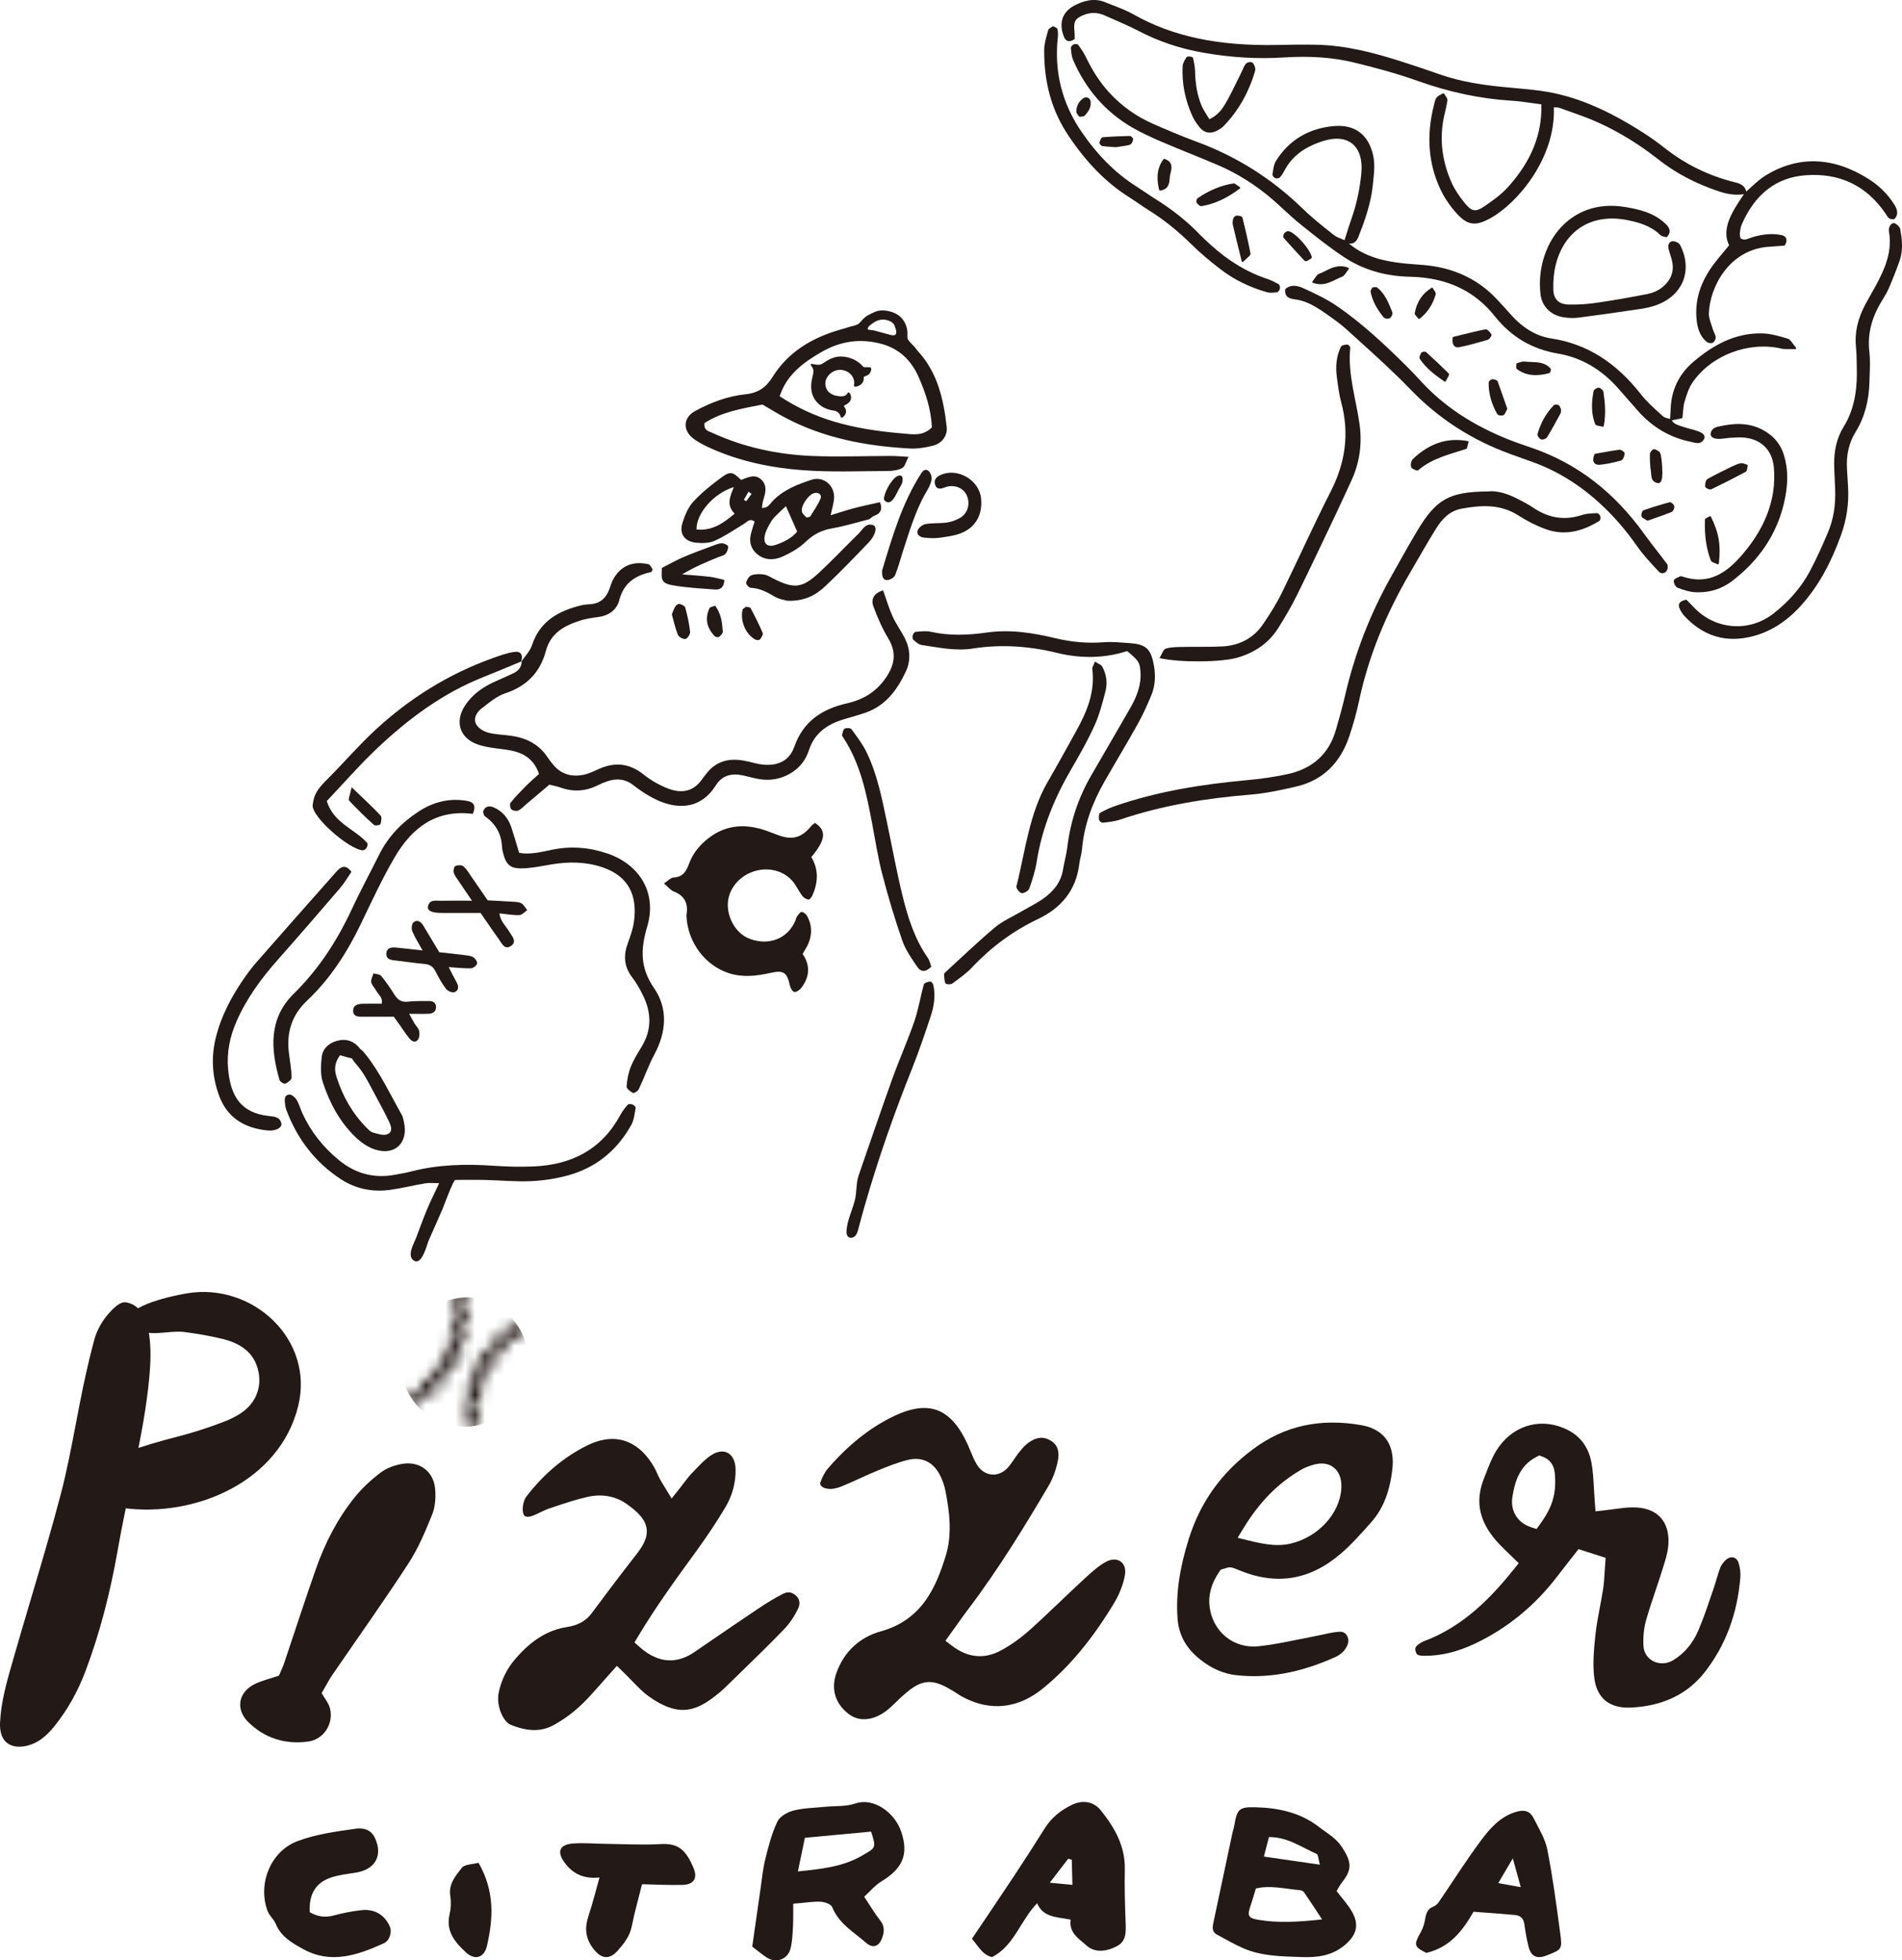 <?xml version="1.0" encoding="UTF-8"?>
<svg id="Layer_2" data-name="Layer 2" xmlns="http://www.w3.org/2000/svg" xmlns:xlink="http://www.w3.org/1999/xlink" viewBox="0 0 193.433 199.348">
  <defs>
    <style>
      .cls-1 {
        fill: #fff;
      }

      .cls-2 {
        mask: url(#mask);
      }

      .cls-3 {
        filter: url(#luminosity-invert-noclip);
      }

      .cls-4 {
        fill: #231916;
      }
    </style>
    <filter id="luminosity-invert-noclip" x="40.812" y="130.368" width="13.422" height="16.337" color-interpolation-filters="sRGB" filterUnits="userSpaceOnUse">
      <feColorMatrix result="cm" values="-1 0 0 0 1 0 -1 0 0 1 0 0 -1 0 1 0 0 0 1 0"/>
      <feFlood flood-color="#fff" result="bg"/>
      <feBlend in="cm" in2="bg"/>
    </filter>
    <mask id="mask" x="40.812" y="130.368" width="13.422" height="16.337" maskUnits="userSpaceOnUse">
      <g class="cls-3">
        <g>
          <path class="cls-1" d="M48.472,146.323c-.006-.036-.011-.075-.014-.109.025.019.051.041.075.062.118.101.281.239.427.06l.016-.019.001-.026c.013-.374-.157-.583-.337-.802-.113-.137-.227-.277-.324-.48-.087-.186-.089-.414-.091-.616-0-.031-.001-.061-.001-.09.055.032.103.083.15.132.092.097.218.23.381.107.06-.045.096-.105.107-.18.027-.199-.143-.453-.293-.676-.062-.093-.122-.18-.156-.25-.253-.503-.15-1.017-.068-1.274.008.012.015.024.023.035.133.202.271.41.463.356.094-.013.151-.107.186-.176l.01-.021-.003-.024c-.038-.325-.147-.543-.243-.736-.142-.284-.255-.509-.084-.985.01-.027.019-.056.028-.086.02-.067.039-.131.077-.176.036.046.07.111.103.173.091.174.205.39.442.319.275-.134.177-.42.112-.61-.014-.041-.028-.082-.038-.119-.018-.07-.042-.142-.066-.216-.074-.227-.151-.461-.088-.626.058-.095.116-.192.179-.292.012-.024.025-.052.038-.082.039-.089.086-.196.157-.238.01.037.014.079.017.122.009.104.02.222.119.324.089.09.193.118.292.079.142-.057.234-.236.241-.377.006-.135-.019-.28-.043-.421-.037-.216-.072-.42-.005-.582.091-.111.184-.222.279-.332.016-.019.033-.04.05-.062.057-.073.121-.153.195-.183.018.041.027.08.036.121.019.086.041.182.142.287l.016.017.022.004c.319.06.394-.254.439-.441l.011-.046c.021-.083.032-.167.044-.247.03-.214.058-.416.245-.578.131-.082.263-.163.403-.248.025-.019.051-.044.079-.071.052-.05.111-.106.164-.123l.015.002c.005.033.005.066.006.102.002.116.005.276.218.36l.019.007.02-.004c.367-.082.434-.382.487-.623.022-.097.042-.189.079-.255.095-.168.282-.251.48-.339.145-.065.296-.131.411-.236.1-.09.14-.218.101-.32v-.001c-.011-.026-.026-.051-.047-.072-.18-.184-.483-.042-.751.084-.118.055-.229.107-.306.121-.23.037-.445.008-.672-.022-.129-.017-.262-.035-.405-.04-.156-.005-.446-.015-.575.124-.044.047-.066.109-.064.173-.007.246.31.278.565.303.079.008.16.016.219.029-.033.039-.092.075-.159.114-.049.029-.099.06-.147.095-.501.384-.75.395-1.126.41-.098.004-.202.008-.319.02-.146.014-.536.053-.536.303-.012.074.002.138.039.187.083.11.257.117.425.124.056.003.131.005.184.015-.024.029-.054.056-.087.086-.03.027-.061.056-.09.087-.322.343-.444.432-.907.522-.055.011-.115.018-.177.024-.241.027-.54.06-.649.361l-.009.025.008.026c.105.334.307.296.456.27.084-.015.162-.029.223-.002.005.004.009.008.01.01-.163.247-.324.506-.473.76-.099.111-.369.201-.566.267-.081.027-.153.051-.203.073-.236.1-.36.305-.302.496.024.094.109.166.155.204l.021.017.025-0c.058-.001.123-.018.192-.036.062-.016.13-.033.185-.036-.037.263-.27.811-.418,1.017-.069.092-.192.166-.311.237-.18.108-.35.21-.379.388-.017.106.018.22.113.347l.024.022c.125.069.218.032.294.003.033-.013.063-.025.095-.029.018.293-.019.707-.184.989-.073.126-.169.225-.262.321-.179.185-.348.36-.309.676l.003.025.154.175.025.004c.151.024.232-.053.303-.122.036-.035.07-.068.115-.089-.003.11.007.222.017.331.016.171.031.333-.001.481-.013.059-.04.122-.07.189-.054.125-.116.266-.089.414.022.117.091.194.158.27.05.055.097.107.127.176.036.082.06.219.086.364.036.206.075.427.162.585.057.103.134.179.244.202.083.018.147.004.189-.039.072-.076.052-.208.033-.335Z"/>
          <path class="cls-1" d="M42.798,142.899c.05-.084.059-.16.026-.228l-.004-.007c-.078-.142-.316-.168-.619-.187-.055-.003-.108-.007-.148-.011.014-.041.08-.08.205-.139.078-.037.158-.076.231-.139.046-.061.091-.122.136-.184.252-.076.511-.055.761-.035.175.015.355.029.528.01.243-.028.395-.189.378-.401l-.002-.019-.01-.016c-.126-.208-.378-.196-.58-.186-.044.002-.086.004-.125.004.028-.059.12-.123.203-.18.054-.037.109-.075.154-.116.039-.036.073-.078.109-.123.066-.083.135-.169.237-.203.169-.058.36-.071.544-.085l.027-.002c.094-.007.186-.005.279-.004.118.002.241.004.362-.012.017-.002.042-.005.065-.018.044-.024.073-.077.073-.134.001-.056-.016-.149-.028-.196-.077-.293-.366-.266-.557-.245-.056.006-.11.012-.152.01.007-.085.102-.186.179-.269l.052-.057c.037-.041.07-.092.105-.145.072-.112.148-.227.259-.265.09-.031.209-.038.336-.045.291-.017.622-.036.753-.356l.01-.025-.007-.027c-.088-.319-.338-.281-.519-.254-.067.01-.136.02-.196.015.026-.116.278-.599.344-.674.083-.09.249-.132.382-.167l.072-.019c.082-.023.178-.047.283-.064.101-.017.24-.039.295-.185.028-.072.022-.15-.014-.226-.047-.096-.149-.185-.251-.213-.095-.026-.187-.016-.275-.006-.038.004-.074.008-.11.009l-.004-.01c-.009-.152.177-.764.272-.885.058-.072.197-.115.333-.156.258-.078.578-.175.486-.555-.028-.077-.074-.122-.122-.169l-.02-.019-.026-.001c-.069-.003-.155.021-.246.046-.081.023-.187.052-.247.046-.017-.168.075-.767.137-.86.069-.098.182-.181.293-.261.207-.151.441-.322.365-.619l-.035-.07-.032-.054c-.172-.194-.326-.082-.439.001-.05.036-.098.071-.145.086l-.009-.015c-.04-.153-.02-.75.041-.88.043-.086.135-.162.233-.242.165-.136.353-.29.313-.539-.026-.161-.08-.259-.165-.299-.139-.065-.294.053-.431.157-.02.015-.039.03-.057.043-.052-.059-.052-.175-.053-.271-.001-.042-.001-.081-.005-.111-.007-.063-.009-.14-.011-.222-.005-.218-.02-.468-.111-.636-.086-.148-.232-.19-.35-.211-.022-.004-.05-.009-.078-.007-.018.001-.035.005-.051.011-.148.062-.094.35-.031.683.021.112.043.226.048.301-.043-.022-.082-.071-.127-.126-.085-.106-.203-.25-.396-.197l-.02.005-.013.016c-.22.267.067.602.321.898.119.139.243.284.302.406.093.193.115.521.076.717-.032-.038-.064-.08-.095-.121-.131-.172-.267-.348-.442-.294l-.014.004-.094.087-.018.027c-.089.239.09.47.263.694.077.101.158.203.209.304.146.287.177.438.138.672-.004.024-.007.056-.009.089-.005.064-.013.166-.044.197-.055-.019-.117-.113-.172-.197-.091-.137-.194-.293-.347-.272l-.146.073-.009.026c-.085.237.078.506.237.767.072.119.147.242.194.356.085.202.015.739-.111.928-.026-.029-.055-.069-.084-.108-.093-.125-.198-.267-.322-.267-.062-0-.117.035-.156.095-.196.209-.054.498.072.753.062.125.125.255.144.363.017.1-.037.201-.095.308-.021.04-.042.079-.06.118-.011.026-.021.059-.031.094-.023.082-.043.143-.082.162l-.032-.005c-.016-.036-.031-.074-.045-.112-.061-.16-.144-.379-.371-.328-.091.021-.155.069-.189.143-.079.171.024.426.107.631.024.059.046.113.059.156.04.13.044.265.009.355-.04.113-.344.529-.47.619-.025-.039-.048-.087-.072-.136-.079-.162-.186-.383-.425-.299-.255.089-.18.415-.136.61.011.048.021.091.025.125.015.13.03.259.044.388-.031.131-.373.524-.58.615l-.007-.003c-.018-.038-.024-.114-.029-.182-.009-.128-.019-.274-.112-.359-.052-.048-.121-.07-.205-.063-.321.017-.308.447-.298.792.004.142.009.302-.017.364-.109.103-.219.205-.34.317-.078.114-.276.303-.414.281-.003-.046.006-.098.015-.152.025-.146.06-.347-.192-.464l-.021-.01-.021.004c-.332.07-.388.377-.429.602l-.021.111c-.02.108-.04.22-.103.304-.041.055-.096.102-.155.15-.068.058-.139.117-.194.196-.032.046-.067.117-.055.189.003.018.009.035.017.05.01.018.024.034.041.047.043.033.098.039.138.043.137.013.275.013.409.013.156,0,.304,0,.451.018.054.007.111.02.172.034.21.049.472.109.712-.069l.018-.02Z"/>
        </g>
      </g>
    </mask>
  </defs>
  <g id="_レイヤー_1" data-name="レイヤー 1">
    <g>
      <g>
        <path class="cls-4" d="M127.644,183.78c-1.65-.043-1.838.216-2.126,1.894-.045.262-.137.515-.192.775-.633,2.966-1.266,5.931-1.889,8.899-.107.512-.272,1.066.352,1.397.88.468,1.744.978,2.656,1.374,1.89.819,3.907.826,5.929.894,1.599.054,3.032-.111,4.334-1.173,1.21-.987,1.577-2.045.799-3.421-.409-.723-.993-1.348-1.576-2.121.205-.333.345-.623.541-.869,1.081-1.347.965-2.111.013-3.582-.621-.959-1.507-1.411-2.334-2.053-1.942-1.506-4.171-1.953-6.508-2.014ZM134.457,195.186c-2.428.263-4.48.382-6.528.035-.999-.169-1.091-.435-.751-1.418.19-.551.346-1.114.546-1.764,1.49-.356,2.994.049,4.501.175.143.012.326.107.405.223.557.81,1.091,1.636,1.826,2.75ZM134.23,189.62c-1.979-.287-3.764-.545-5.693-.825.159-.612.335-1.29.515-1.984,1.918-.005,3.317,1.048,4.844,1.712.173.075.175.542.334,1.097Z"/>
        <path class="cls-4" d="M86.987,183.397c-.976.333-2.097.237-3.151.344-1.054.107-2.136.117-3.151.38-.614.159-1.38.595-1.628,1.12-.56,1.185-.899,2.488-1.217,3.77-.254,1.025-.353,2.091-.506,3.14-.285,1.948-.559,3.897-.831,5.803.566.429,1.007.808,1.491,1.12.927.599,2.118.18,2.398-.9.185-.713.21-1.474.251-2.217.044-.788.021-1.58.028-2.37,1.185-.083,1.976-.234,2.76-.202.422.017,1.083.245,1.205.55.683,1.703,2.214,2.548,3.48,3.656.596.522,1.212.373,1.52-.342.279-.649.405-1.288-.115-1.948-.579-.735-1.054-1.552-1.631-2.421.573-.522,1.08-1.152,1.73-1.547,2.155-1.31,2.815-2.712,2.042-5.041-.654-1.969-2.798-3.535-4.674-2.894ZM87.648,188.712c-1.957,1.124-4.091,1.347-6.503,1.595.258-1.24.473-2.269.712-3.42,2.261-.211,4.504-.421,6.734-.63.543,1.689.493,1.63-.943,2.454Z"/>
        <path class="cls-4" d="M108.969,183.555c-1.114.549-2.048,1.299-2.72,2.373-1.042,1.666-2.11,3.317-3.195,4.956-1.375,2.08-2.778,4.142-4.209,6.271.635.707,1.027,1.625,2.052,1.865,2.259-1.175,2.853-3.687,4.577-5.478.631,1.474,2.004,1.377,3.414,1.671-.202,1.367.864,1.941,1.573,2.596.895.828,2.102.643,3.153.084.89-.474.897-1.335.866-2.224-.065-1.851-.13-3.704-.087-5.554.054-2.378-1.036-4.27-2.439-6.016-.758-.944-1.893-1.082-2.984-.545ZM109.064,191.675c-.808-.078-1.429-.138-2.302-.223.709-.92,1.292-1.678,1.875-2.435.121.034.243.067.364.101.021.833.041,1.667.063,2.557Z"/>
        <path class="cls-4" d="M150.587,187.196c-1.49,1.999-2.818,4.118-4.229,6.178-.142.208-.354.422-.581.508-.597.227-.738.686-.835,1.245-.08.459-.212.935-.439,1.337-.747,1.326-.711,1.487.549,2.13,2.427-.57,3.718-2.288,4.805-4.189,1.471.113,2.838.202,4.201.33.516.048.878.305.961.895.11.791.244,1.584.442,2.357.248.973.853,1.243,1.795.878,1.581-.612,1.639-.619,1.417-2.275-.381-2.842-.756-5.691-1.31-8.502-.22-1.117-.875-2.16-1.398-3.203-.352-.701-.905-.889-1.738-.648-1.658.48-2.7,1.697-3.64,2.959ZM153.853,188.979c.293,1.06.517,1.872.808,2.926-.879-.157-1.48-.264-2.289-.409.525-.892.924-1.57,1.481-2.517Z"/>
        <path class="cls-4" d="M36.098,185.972c-1.986.288-4.031.557-5.885,1.271-2.741,1.055-4.019,4.393-2.995,7.101.178.471.64.834.83,1.303.53,1.31,1.697,1.955,2.794,2.561,2.822,1.558,5.551.607,8.208-.603.564-.257.825-1.12.614-1.641-.487-1.197-1.553-1.873-2.894-1.721-.949.108-1.899.289-2.82.54-.888.242-1.666.125-2.452-.333-.086-1.719.521-2.976,2.166-3.524.792-.264,1.645-.36,2.478-.488,2.042-.315,2.822-1.766,1.982-3.547-.448-.95-1.331-1.02-2.024-.92Z"/>
        <path class="cls-4" d="M67.166,187.527c-1.851.106-3.716-.003-5.574-.024-1.115-.013-2.237-.123-3.343-.034-1.352.11-1.627.833-.857,1.906.853,1.188,1.995,1.714,3.579,1.546-.38,1.341-.698,2.629-1.114,3.884-.389,1.175-.36,2.198.41,3.261.804,1.111,1.663,1.311,2.566.283.625-.711,1.215-1.45,1.414-2.45.279-1.404.673-2.785,1.047-4.291,1.455.03,2.78.101,4.104.07,1.125-.026,1.574-.644,1.144-1.69-.798-1.938-1.602-2.563-3.376-2.462Z"/>
        <path class="cls-4" d="M46.955,189.953c-.622.802-1.359,1.641-1.162,2.856.099.607.065,1.273-.074,1.875-.397,1.72.565,2.836,1.666,3.854.913.845,1.863.551,2.14-.663.633-2.772.812-5.527-.86-8.448-.599.166-1.415.144-1.71.525Z"/>
      </g>
      <g>
        <g>
          <path class="cls-4" d="M32.712,172.177c.28.499.718,1.003.855,1.579.37,1.549-.648,3.129-2.227,3.344-2.31.315-4.408-.323-6.086-1.974-1.348-1.327-1.004-3.098.713-3.904.712-.335,1.494-.519,2.402-.825.154-.369.385-.843.552-1.337,1.078-3.185,2.103-6.388,3.222-9.558.918-2.598,2.17-5.048,3.899-7.203.765-.953,1.691-1.81,2.666-2.55.606-.46,1.418-.751,2.178-.884,1.772-.312,3.202.752,3.367,2.529.079.854.021,1.812-.293,2.595-.689,1.715-1.418,3.455-2.421,4.996-2.506,3.851-5.177,7.595-7.773,11.389-.298.435-.536.911-1.056,1.805Z"/>
          <g class="cls-2">
            <path class="cls-4" d="M49.614,144.557c-1.28.668-3.31.812-5.395-.239-2.201-1.109-3.57-3.502-3.393-6.027.193-2.759,1.581-4.666,3.869-5.705,2.201-.999,4.442-.921,6.537.709,2.114,1.644,2.97,4.339,2.197,6.921-.533,1.78-1.588,3.1-3.816,4.341Z"/>
          </g>
        </g>
        <g>
          <path class="cls-4" d="M10.53,152.877c-.073-.037-.145-.078-.213-.125-.309-.208-.604-.555-.905-.92-.838-1.025-.938-1.518-.873-1.751.032-.113.142-.311.489-.614.978-.851,2.364-1.324,3.704-1.782,1.829-.627,3.531-1.137,5.202-1.56,1.6-.405,3.255-.937,4.92-1.579.482-.187.965-.422,1.435-.705,1.869-1.116,2.559-3.132,1.758-5.136-.573-1.439-1.938-2.194-3.385-2.543-1.234-.298-2.553-.529-3.809-.697-1.274-.171-2.517.207-3.784.071-.523-.056-1.05-.161-1.515-.407-.281-.149-.556-.386-.585-.702-.156-1.733,4.908-2.72,6.102-2.916,6.608-1.081,12.892,4.676,11.266,11.423-1.872,7.764-10.539,11.412-17.813,10.415-.691-.095-1.461-.202-1.996-.472Z"/>
          <path class="cls-4" d="M.99,177.412c-.875-.442-1.019-1.453-.985-2.224.091-2.116.68-4.16,1.304-6.325l.157-.545c.519-1.811,1.055-3.618,1.59-5.425l.079-.266c1.042-3.513,2.102-7.086,3.036-10.643.627-2.387,1.092-4.83,1.542-7.193.242-1.273.481-2.524.743-3.769.394-1.873.755-3.397,1.139-4.799.276-1.005.804-1.941,1.572-2.781.901-.985,1.36-1.046,1.628-1.006.252.038.486.111.695.217,1.03.521,1.426,1.759,1.57,2.451.361,1.731.257,3.565.108,5.13-.129,1.345-.323,2.764-.592,4.339-.368,2.16-.838,4.356-1.291,6.48-.444,2.08-.899,4.211-1.269,6.336-.815,4.683-1.903,8.791-3.326,12.56-.793,2.096-1.815,3.911-3.123,5.547-.745.933-1.45,1.515-2.217,1.832-.883.365-1.743.395-2.359.083Z"/>
        </g>
        <g>
          <path class="cls-4" d="M86.892,174.637c-.191-.08-.374-.184-.545-.311-1.408-1.05-1.872-2.593-1.273-4.235.781-2.144,2.345-3.598,4.525-4.205,4.226-1.179,5.606-4.556,6.567-7.629.701-2.239.4-4.546-.028-6.708-.091-.456-.255-.937-.488-1.433-.364-.769-.874-1.295-1.518-1.564-.527-.22-1.117-.254-1.753-.102-1.098.262-2.167.699-3.111,1.085-.618.252-1.226.53-1.832.806-.6.273-1.198.547-1.808.795-.714.291-1.265.348-1.784.182l-.013-.005c-.241-.101-.501-.305-.39-.595.152-.396.395-.97.742-1.37,2.057-2.375,4.195-4.092,6.534-5.249,1.928-.954,3.477-1.164,4.734-.639,1.166.487,2.139,1.617,2.974,3.455.095.208.181.42.267.634.185.453.376.92.644,1.37.251.418.593.726.99.892.792.331,1.665.065,2.279-.691.195-.239.369-.493.545-.75.128-.188.257-.376.396-.557.243-.313.495-.638.767-.876.783-.689,1.539-.888,2.247-.593.079.033.158.072.236.118.468.27,1.058.783.777,2.135-.191.921-.507,1.774-.914,2.465-2.43,4.125-5.105,8.505-8.194,12.581-.395.52-.773,1.053-1.198,1.651l-1.114,1.555.611.472c.425.328.859.587,1.29.767l.001 0c1.23.513,2.494.424,3.758-.262,1.01-.548,2.002-1.256,2.945-2.102,1.075-.964,2.12-1.96,3.165-2.957.812-.774,1.624-1.548,2.45-2.307.735-.675,1.403-1.266,2.131-1.651.448-.238.897-.283,1.264-.13.506.211.753.765.643,1.445-.149.928-.546,1.962-1.117,2.909-2.225,3.693-4.601,6.536-7.265,8.692-2.277,1.845-4.821,2.26-7.355,1.203-.293-.122-.586-.264-.879-.425-.163-.09-.318-.194-.474-.296-.131-.086-.262-.172-.395-.253-.489-.296-.857-.492-1.194-.632-1.545-.645-2.543-.12-3.953,1.147-.214.192-.422.395-.629.597-.361.352-.702.684-1.07.953-1.078.79-2.239,1.015-3.186.62Z"/>
          <path class="cls-4" d="M51.917,175.387c-.75-.313-1.466-1.944-1.202-3.246.26-1.276.821-2.424,1.669-3.416,1.649-1.925,3.322-2.965,5.264-3.27.779-.122,1.771-.393,2.53-1.413,1.471-1.978,2.955-3.947,4.477-5.89.758-.966,1.236-1.799,1.101-2.719-.124-.846-.717-1.571-2.044-2.507-.28-.197-.58-.363-.891-.492-.925-.386-1.98-.462-3.052-.219-1.198.271-2.366.664-3.496,1.043l-.38.128c-.343.115-.671.272-.999.43-.238.115-.476.233-.723.323-.304.112-.57.137-.731.069-.266-.111-.284-.582-.279-.78.012-.469.159-.966.366-1.236,1.746-2.28,3.819-4.025,6.163-5.19,1.525-.757,2.933-.876,4.184-.354,1.038.433,1.931,1.292,2.655,2.555.111.193.202.398.293.601.086.19.172.381.269.564.11.211.234.414.39.662l.824,1.354.714-.897c.176-.222.338-.433.492-.636.297-.389.564-.743.869-1.059l.329-.344c.548-.575,1.066-1.12,1.657-1.492.556-.35,1.106-.441,1.548-.257.536.224.87.845.894,1.662.038,1.349-.314,2.691-1.018,3.881-.864,1.459-1.856,2.954-3.032,4.57-1.998,2.743-4.065,5.58-5.893,8.642l-.339.567.493.44c.552.491,1.089.842,1.64,1.072,1.309.546,2.639.369,3.953-.527l1.699-1.162c1.622-1.11,3.244-2.22,4.877-3.312.844-.565,1.636-1.038,2.425-1.446.342-.177.662-.204.955-.082.125.052.249.132.367.238.536.48.359,1.049.259,1.271-.365.804-.883,1.575-1.458,2.171-1.555,1.611-3.194,3.202-4.779,4.74l-1.236,1.203c-.355.345-.748.66-1.143.964-1.764,1.352-3.17,1.617-4.854.915-.541-.226-1.105-.549-1.725-.988-.608-.433-1.161-1.004-1.746-1.609-.295-.306-.598-.619-.921-.929l-.598-.575-2.514,2.823c-1.214,1.37-2.479,2.408-3.869,3.175-1.287.71-2.652.706-4.428-.015l-.008-.002Z"/>
          <path class="cls-4" d="M144.218,168.29c-.072-.03-.154-.064-.236-.336-.084-.275-.163-.533.632-.965.043-.024.089-.048.137-.067,4.152-1.532,7.006-4.599,9.251-7.395l.454-.565-.994-.964c-.33-.315-.655-.626-.964-.953-2.037-2.152-2.541-4.278-1.584-6.687l.201-.514c.316-.815.617-1.586,1.031-2.274,1.505-2.492,4.269-3.438,6.877-2.349.125.052.249.11.373.171,1.341.667,2.166,1.792,2.454,3.342.154.825.201,1.672.255,2.654.027.47.054.962.095,1.479l.066.822.819-.091c.353-.039.694-.086,1.025-.13.657-.09,1.275-.173,1.871-.181.709-.011,1.337.096,1.866.316,1.357.566,1.998,1.881,1.806,3.699-.072.686-.291,1.376-.523,2.109l-.094.298c-.209.669-.432,1.335-.656,1.999-.343,1.022-.685,2.042-.979,3.078-.219.774-.309,1.674-.261,2.604.036.71.469,1.323,1.129,1.599.601.251,1.306.192,1.887-.157,1.105-.662,1.98-1.683,2.53-2.952.48-1.103.872-2.251,1.251-3.359l.319-.925c.112-.322.208-.65.306-.979.124-.421.247-.843.412-1.248.102-.253.308-.528.562-.754.269-.238.587-.316.85-.206.196.082.342.256.424.503.154.471.221,1.022.182,1.509-.293,3.684-1.509,6.919-3.612,9.614-1.754,2.247-4.282,3.46-7.514,3.608-.723.033-1.357-.062-1.885-.282-1.061-.443-1.685-1.389-1.851-2.812-.161-1.372-.031-2.82.127-4.308.097-.917.275-1.859.447-2.77.119-.633.239-1.268.336-1.903.085-.551.118-1.108.153-1.705.016-.263.102-1.446.102-1.446l-2.76-.885-.917,1.172c-.419.534-.828,1.055-1.229,1.581-2.302,3.021-5.152,5.341-8.472,6.897-1.727.808-3.376,1.2-5.043,1.197-.297-.002-.518-.031-.654-.088ZM156.543,148.004l-.315.164c-1.707.887-2.179,2.545-2.416,4.05-.21,1.334.42,2.481,1.644,2.992.083.035.169.066.258.096l.554.18.341-.472c1.19-1.644,1.61-2.898,1.549-4.626-.018-.68-.047-1.745-1.199-2.226l-.014-.006-.402-.151Z"/>
          <path class="cls-4" d="M123.957,169.893c-.737-.307-1.46-.761-2.149-1.349-1.278-1.09-1.952-2.408-2.058-4.026-.163-2.48.205-5.038,1.158-8.053,1.184-3.747,3.327-6.729,6.551-9.116,3.178-2.354,6.757-3.15,10.943-2.432.405.069.78.175,1.114.314,2.026.845,2.251,2.744,2.084,4.189-.269,2.318-.951,4.026-2.146,5.374-.986,1.113-1.97,2.225-3.047,3.156-3.185,2.752-6.604,3.309-10.452,1.703l-.198-.084c-.154-.064-.311-.122-.471-.161-.283-.063-.494.01-.649.065l-.487.147-.162.235c-.812,1.177-1.135,2.393-.96,3.616.235,1.655,1.249,3.008,2.711,3.618.711.297,1.48.403,2.287.317,1.37-.146,2.729-.424,4.044-.693.579-.118,1.159-.237,1.741-.345.27-.05.54-.109.81-.169.583-.128,1.134-.25,1.667-.268.117-.003.227.016.327.057.396.165.66.725.422,1.295-.228.543-.647.956-1.247,1.228-3.571,1.607-6.888,2.206-10.139,1.829-.569-.066-1.139-.217-1.694-.449ZM135.22,148.981c-.499-.208-1.094-.206-1.767.007-.346.108-.752.25-1.131.471-2.371,1.381-4.242,3.285-5.89,5.99l-.566.93,1.056.262c2.045.507,3.173.595,4.314.333,2.787-.639,5.011-3.035,5.175-5.576.109-1.688-.797-2.252-1.192-2.417Z"/>
        </g>
      </g>
    </g>
    <g>
      <g>
        <g>
          <path class="cls-4" d="M88.39,37.341c-.139-.003-.278-.002-.417.002-.094.002-.167-.021-.233-.099-.386-.457-.888-.726-1.457-.884-.245-.068-.495-.106-.75-.106-.484-0-.931.138-1.347.379-.176.102-.346.215-.517.325-.174.112-.363.159-.568.132-.147-.02-.294-.042-.441-.067-.072-.012-.153-.057-.203.024-.047.076.026.127.068.18.17.215.24.455.186.726-.022.112-.048.223-.075.334-.077.32-.137.642-.141.972-.012.805.294,1.46.928,1.958.256.201.553.339.864.429.148.043.296.08.448.096.354.037.658.244.747.598.036.144.123.177.239.083.336-.273.423-.625.198-.973-.037-.058-.076-.115-.111-.169.161-.1.318-.179.453-.285.212-.167.315-.392.287-.668-.015-.144-.068-.27-.165-.376-.073-.08-.14-.072-.185.023-.221.462-.872.327-1.268.244-.126-.026-.213-.084-.326-.134-.247-.11-.43-.294-.543-.54-.174-.379-.169-.769.038-1.134.393-.693,1.258-1.035,2.062-.617.514.267.796.828.693,1.337-.003.015-.004.03-.004.044-.003.114.039.16.151.147.078-.009.157-.027.232-.053.328-.112.648-.386.611-.866-.003-.033.003-.067.004-.081.154-.07.299-.122.43-.2.207-.123.304-.323.323-.559.013-.154-.051-.22-.207-.223Z"/>
          <path class="cls-4" d="M50.931,69.877c.391-.199.783-.397,1.176-.596-.391.198-.783.397-1.176.596Z"/>
          <path class="cls-4" d="M49.882,70.391c.211-.489.636-.542,1.09-.534-.363.178-.727.356-1.09.534Z"/>
          <path class="cls-4" d="M48.852,70.924c.172-.537.597-.588,1.066-.555-.224.437-.567.645-1.066.555Z"/>
          <path class="cls-4" d="M48.302,71.687c-.016-.405.075-.731.561-.769-.187.256-.374.513-.561.769Z"/>
          <path class="cls-4" d="M87.978,44.13c-2.3-.095-4.509-.474-6.333-2.05,1.985.568,3.974,1.131,5.958,1.713.145.043.251.221.374.337Z"/>
          <path class="cls-4" d="M80.833,41.627c-.438-.202-.875-.405-1.315-.606.436.203.876.404,1.315.606Z"/>
          <path class="cls-4" d="M79.549,41.071c-.267-.182-.535-.363-.802-.545.503-.167.665.171.802.545Z"/>
          <path class="cls-4" d="M81.619,42.137c-.279-.18-.558-.361-.838-.541.279.18.558.361.838.541Z"/>
        </g>
        <g>
          <path class="cls-4" d="M63.924,114.867c.098-.159.192-.321.284-.486.279-.503.331-1.138.441-1.721.018-.096-.188-.289-.327-.344-.141-.056-.403-.063-.48.024-.281.316-.548.66-.748,1.032-1.878,3.488-4.911,5.061-8.747,5.24-1.39.065-2.792.027-4.181-.068-2.8-.192-5.572-.13-8.307.573-.59.152-1.192.257-1.793.362-2.105.369-3.969-.163-5.612-1.516-1.572-1.294-2.817-2.845-3.676-4.696-.22-.473-.351-.995-.619-1.436-.15-.248-.52-.558-.747-.526-.586.082-.444.614-.412,1.028.013.172.052.348.113.51,1.097,2.951,2.92,5.348,5.557,7.072,1.509.988,3.222,1.325,5.006,1.083,1.206-.163,2.393-.467,3.595-.667.406-.068.833-.011,1.394-.011-.456.979-.89,1.828-1.252,2.706-.383.927-.732,1.867-1.078,2.808-.209.57-.976,1.811-.292,2.323.858.642,1.374-1.601,1.554-2.011.462-1.049.924-2.099,1.386-3.148.136-.309,1.114-3.013,1.326-3.013,1.101,0,2.054-.018,3.006.004,1.568.037,3.139.196,4.701.123,1.293-.061,2.609-.262,3.854-.615,2.629-.747,4.647-2.339,6.054-4.631Z"/>
          <path class="cls-4" d="M52.996,67.313c.378-.564.903-1.079,1.107-1.7.807-2.463,2.71-3.495,5.014-4.059.336-.082.69-.087,1.037-.122.87-.089,1.428-.583,1.755-1.365.168-.4.266-.837.48-1.209.762-1.324,1.984-1.836,3.553-1.482.182.041.302.356.434.522-.077.138-.106.263-.16.275-1.629.352-2.799,1.123-3.249,2.892-.244.959-1.076,1.545-2.135,1.683-.603.079-1.216.164-1.792.347-1.623.516-3.038,1.258-3.532,3.116-.579,2.178-1.962,3.584-4.149,4.302-.873.287-1.635.962-2.39,1.536-.504.383-.857,1.012-.54,1.605.209.392.748.718,1.202.843.747.205,1.547.212,2.322.32,1.531.213,2.827.835,3.713,2.164.193.289.408.566.634.831.818.962,1.885,1.213,3.069.972.503-.103.986-.336,1.459-.553,1.656-.762,3.165-.642,4.63.533.735.589,1.595,1.077,2.473,1.419,1.326.517,2.574.355,3.467-.935.149-.215.315-.417.477-.622.971-1.231,2.264-1.542,3.74-1.282.683.12,1.353.354,2.039.416,1.442.13,2.629-.389,3.123-1.812.902-2.596,2.84-3.857,5.367-4.426,1.688-.38,3.031-1.212,4.006-2.684.854-1.288,1.031-2.498.202-3.887-.619-1.038-1.121-2.163-1.532-3.3-.254-.702.03-1.334.994-1.614.337.941.593,1.834.974,2.669.359.789.89,1.498,1.272,2.279.525,1.072.556,2.245.068,3.292-.86,1.844-2.036,3.466-4.076,4.187-.737.261-1.496.458-2.245.684-1.669.503-2.974,1.393-3.544,3.155-.331,1.023-.975,1.83-1.933,2.376-.948.541-1.959.719-3.022.565-.6-.087-1.184-.275-1.78-.398-1.118-.232-2.078-.014-2.728,1.016-1.621,2.569-4.138,2.484-6.407,1.283-.688-.364-1.349-.801-1.96-1.283-.844-.666-1.734-.736-2.7-.401-.328.114-.652.249-.962.405-1.236.619-2.496.678-3.794.213-.318-.114-.657-.172-1.104-.286-.784.662-1.575,1.33-2.366,1.997-.264.222-.504.502-.807.637-.186.083-.549.018-.69-.123-.132-.133-.19-.544-.084-.675.486-.602,1.029-1.162,1.575-1.712.42-.423.877-.81,1.317-1.212-.586-1.731-1.869-2.273-3.417-2.482-.943-.128-1.916-.208-2.805-.514-1.854-.639-2.376-2.332-1.293-3.976.74-1.122,1.806-1.866,3.018-2.413.633-.286,1.273-.558,1.899-.859.5-.241.829-.624.838-1.216l-.06.069Z"/>
          <path class="cls-4" d="M77.548,41.136c-2.141.418-4.181.762-5.906,1.892-.091.751.457.831.792.985,3.204,1.47,6.603,2.203,10.101,2.353,2.693.115,5.396.002,8.095.001.509-0,1.019.051,1.769.091-.27.504-.368.991-.644,1.135-.435.227-.989.302-1.494.304-2.873.009-5.758.132-8.617-.083-3.21-.241-6.377-.89-9.35-2.223-.63-.282-1.269-.597-1.809-1.018-1.079-.84-.991-2.122.205-2.773,1.614-.878,3.34-1.525,5.174-1.712,1.255-.128,2.06-.715,2.704-1.751,1.605-2.578,4.049-4.003,6.894-4.819.306-.088.613-.172.915-.275.266-.091.577-.122.827-.249.196-.1.333-.282.478-.448.38-.432.778-.594,1.304-.832.406-.184.912-.172,1.351-.084.972.195,1.641.778,1.872,1.69.013.051.025.102.036.154.053.25.039.5.038.755-0.0.064,0,.128.016.189.021.077.066.145.114.209.174.231.393.422.586.637.134.148.238.322.372.469,1.982,2.156,2.592,4.875,2.908,7.672.104.917-.496,1.698-1.425,1.924-.753.183-1.552.322-2.32.28-4.469-.248-8.81-1.056-12.807-3.205-.686-.369-1.348-.782-2.177-1.266ZM94.775,43.459c-.093-1.89-.652-3.533-1.353-5.126-.737-1.673-1.956-2.863-3.751-3.357-2.113-.582-4.135-.307-6.041.773-1.905,1.08-3.623,2.338-4.337,4.545,3.41,2.243,7.05,3.343,12.646,3.799.922.075,1.916.28,2.837-.633ZM90.975,33.12c-.104-.317-.472-.488-.773-.567-.412-.108-.833-.046-1.203.161-.202.113-.393.253-.568.405-.072.062-.126.138-.166.223-.021.045-.031.102-.001.142.027.036.076.046.12.053.149.024.303.024.45.056.172.036.342.092.511.137l1.022.274c.19.051.549.18.714.004.055-.059.071-.144.071-.225.003-.237-.105-.443-.177-.662Z"/>
          <path class="cls-4" d="M151.276,49.977c.983-.117,2.052.231,3.073.756.541.278,1.087.559,1.59.9,1.544,1.046,3.174,1.326,4.965.733.479-.159,1.016-.159,1.528-.183.108-.005.285.188.322.32.039.14.004.405-.092.464-1.689,1.046-3.499,1.548-5.435.852-.975-.35-1.924-.832-2.796-1.394-1.843-1.188-3.804-1.064-5.805-.694-1.209.224-1.985,1.063-2.591,2.041-.918,1.479-1.77,2.998-2.649,4.501-2.391,4.085-4.195,8.4-5.18,13.047-.252,1.189-.588,2.367-.973,3.521-.888,2.665-2.628,4.498-5.418,5.145-1.521.353-3.063.691-4.614.817-4.529.367-8.977,1.087-13.294,2.544-.565.191-1.179.247-1.776.318-.113.013-.343-.187-.36-.311-.033-.229-.028-.614.102-.689.52-.301,1.08-.548,1.65-.743,4.31-1.47,8.769-2.174,13.289-2.586,1.383-.126,2.769-.321,4.125-.613,2.494-.537,4.209-2.003,4.928-4.51.335-1.169.665-2.342.939-3.527.969-4.184,2.495-8.149,4.588-11.897.891-1.596,1.779-3.196,2.715-4.766,1.947-3.263,3.262-4.009,7.168-4.046Z"/>
          <path class="cls-4" d="M114.629,66.21c-2.347.753-4.735.767-7.153.177-2.817-.688-5.673-.889-8.548-.437-1.762.277-3.468-.109-5.185-.356-.305-.044-.596-.31-.849-.526-.094-.08-.112-.323-.072-.467.038-.139.187-.342.3-.35.512-.039,1.049-.114,1.539-.004,1.904.425,3.799.346,5.709.074,2.368-.337,4.69.032,6.983.584,1.625.391,3.25.533,4.918.404.853-.066,1.72.03,2.579.087,1.523.101,2.085.488,2.402,1.789.293,1.202.305,2.427-.192,3.591-.409.958-.832,1.917-1.339,2.825-1.103,1.976-2.274,3.913-3.397,5.877-1.222,2.138-2.068,4.404-2.286,6.881-.045.517-.218,1.022-.281,1.538-.326,2.677-1.877,4.46-4.213,5.571-2.555,1.215-4.758,2.86-6.692,4.911-.591.626-1.315,1.133-2.015,1.643-.154.112-.628.083-.676-.017-.133-.271-.126-.614-.151-.931-.005-.068.078-.157.141-.214,1.669-1.525,3.3-3.096,5.031-4.548.788-.661,1.775-1.087,2.674-1.614.75-.439,1.542-.817,2.247-1.318,1.015-.722,1.79-1.644,2.002-2.942.126-.771.347-1.529.441-2.303.319-2.631,1.144-5.082,2.48-7.368,1.317-2.254,2.623-4.516,3.925-6.778.66-1.147,1.141-2.347,1.031-3.714-.074-.926-.164-1.08-1.351-2.067Z"/>
          <path class="cls-4" d="M117.925,66.92c.232-.373.368-.878.636-.962.563-.176,1.195-.159,1.799-.172,1.305-.029,2.612.017,3.915-.047,1.748-.087,3.2-.82,4.192-2.287.681-1.006,1.342-2.04,1.877-3.128,1.689-3.433,3.245-6.934,4.987-10.339,1.499-2.931,1.923-5.909,1.066-9.091-.225-.837-.326-1.71-.442-2.572-.141-1.052-.052-2.094.414-3.059.074-.153.424-.215.653-.229.097-.006.31.229.299.337-.267,2.651.574,5.161.941,7.732.288,2.022.016,3.991-.865,5.857-.482,1.022-.94,2.057-1.425,3.077-1.345,2.827-2.676,5.661-4.062,8.468-.577,1.167-1.24,2.296-1.937,3.397-.971,1.536-2.404,2.474-4.138,2.976-1.615.468-5.771.524-7.91.044Z"/>
          <path class="cls-4" d="M49.127,82.546c.158-.552.615-.632,1.024-.466.935.378,1.542,1.115,1.858,2.069.27.814.503,1.64.788,2.578,1.135.199,2.232-.087,3.316-.311,1.931-.4,3.819-.254,5.662.376,3.308,1.131,5.054,4.035,4.052,7.412-.69,2.324-.748,4.194.706,6.306,1.41,2.049,1.239,4.439.023,6.704-.611,1.139-1.038,2.375-1.591,3.547-.09.191-.479.439-.591.383-.273-.136-.666-.45-.651-.667.048-.678.183-1.377.434-2.008.287-.722.716-1.391,1.118-2.063,1.036-1.73.97-3.48.096-5.231-.309-.621-.655-1.237-1.076-1.785-.829-1.077-.906-2.202-.457-3.442.266-.734.536-1.488.639-2.256.349-2.586-.501-4.587-3.227-5.503-1.704-.573-3.413-.576-5.152-.291-.858.141-1.713.328-2.577.39-1.603.115-2.053-.239-2.401-1.726-.04-.169-.064-.344-.073-.517-.07-1.311-.686-2.301-1.743-3.051-.108-.077-.119-.291-.178-.448Z"/>
          <path class="cls-4" d="M48.084,82.763c-3.789-.478-6.215,1.456-7.944,4.412-1.271,2.173-2.333,4.472-3.425,6.744-1.407,2.927-3.131,5.619-5.509,7.859-1.505,1.418-2.069,3.173-1.835,5.204.099.863.263,1.722.289,2.586.007.214-.374.516-.64.631-.128.055-.54-.189-.591-.366-.913-3.149-1.117-6.259,1.439-8.774,2.526-2.485,4.397-5.361,5.881-8.544.881-1.891,1.878-3.727,2.806-5.596.917-1.845,2.299-3.268,3.999-4.383,1.506-.989,3.169-1.413,4.97-1.087.601.109.936.44.56,1.313Z"/>
          <path class="cls-4" d="M35.742,88.657c-.366.529-.705,1.126-1.144,1.638-2.098,2.448-4.207,4.887-6.345,7.3-1.686,1.903-3.171,3.925-4.198,6.269-.679,1.55-1.006,3.151-.857,4.836.248,2.816,1.332,4.489,4.174,4.791.528.056,1.08.085,1.238.727.112.457-.562.824-1.427.735-2.356-.241-4.118-1.305-4.941-3.642-.686-1.945-.78-3.91-.266-5.912.527-2.053,1.488-3.9,2.663-5.642.438-.649.903-1.287,1.418-1.875,2.697-3.082,5.411-6.149,8.128-9.213.424-.478.901-.875,1.556-.013Z"/>
          <path class="cls-4" d="M53.056,67.244c-1.282.53-2.556,1.077-3.846,1.586-4.194,1.655-7.734,4.3-10.964,7.37-1.758,1.671-3.355,3.511-5.012,5.261.545,1.755,1.952,2.491,3.17,3.409.335.252.654.534.934.844.076.084.032.348-.044.479-.074.13-.263.285-.393.278-1.397-.079-5.237-3.423-5.102-4.61.128-1.117.514-1.643,1.474-2.605,1.656-1.658,3.189-3.445,4.907-5.034,3.48-3.218,7.447-5.689,11.924-7.295.731-.262,1.478-.54,2.239-.638.691-.088.865.403.652,1.023-.001 0.0.059-.069.059-.069Z"/>
          <path class="cls-4" d="M94.712,98.295c-.527.57-1.055.56-1.4.058-.586-.854-1.211-1.733-1.547-2.696-.771-2.211-1.44-4.463-2.031-6.729-.439-1.679-.703-3.405-1.025-5.113-.581-3.083-1.192-6.154-2.966-8.836-.048-.072-.122-.169-.105-.233.061-.23.096-.554.255-.646.174-.101.603-.08.699.051.559.762,1.145,1.528,1.552,2.374,1.065,2.21,1.536,4.609,2.038,6.992.538,2.551.999,5.122,1.624,7.651.542,2.193,1.233,4.352,2.554,6.243.185.265.249.616.353.885Z"/>
          <path class="cls-4" d="M111.354,67.275c.365.241.642.325.742.507.434.791.551,1.67.328,2.529-.304,1.171-.611,2.361-1.106,3.456-.679,1.5-1.494,2.944-2.326,4.368-1.725,2.953-3.016,6.053-3.553,9.454-.148.937-.438,1.859-.756,2.756-.084.238-.531.509-.776.479-.214-.026-.586-.506-.537-.696.919-3.602,1.281-7.372,3.211-10.673.965-1.65,1.873-3.332,2.806-5,1.117-1.997,2.008-4.052,1.698-6.429-.019-.15.109-.319.269-.75Z"/>
          <path class="cls-4" d="M94.524,49.436c-.166.353-.385.681-.57,1.031-.315.597-.591,1.214-.842,1.841-.486,1.217-.871,2.47-1.275,3.716-.268.828-.479,1.678-.811,2.479-.1.241-.514.472-.797.487-.416.023-.512-.376-.522-.745-.002-.087-.011-.18.013-.261,1.033-3.417,2.024-6.852,3.994-9.89.532-.821,1.154.133,1.016.757-.046.206-.119.398-.206.584Z"/>
          <path class="cls-4" d="M34.587,107.304c-.675.921-.55,1.634-.339,2.285.625,1.929,1.606,3.663,3.053,5.108.183.183.386.408.618.469.48.126,1.058.341,1.464.182.64-.252.368-.906.152-1.355-.529-1.096-1.126-2.158-1.695-3.234-.457-.864-.904-1.725-1.549-2.463-.384-.44-.767-.944-.775-1.528-.001-.047.002-.097.025-.137.02-.035.054-.059.088-.08.266-.159.616-.113.886.039s.475.395.669.637c1.479,1.847,2.494,4.064,3.667,6.123.126.22.169.492.227.746.482,2.12-.925,3.477-2.984,2.783-.713-.24-1.399-.727-1.948-1.256-1.599-1.542-2.632-3.475-3.312-5.559-.258-.79-.208-1.724-.115-2.572.091-.828.675-1.39,1.502-1.633.932-.274,1.728-.03,2.337.708.141.17.207.531.123.722-.083.189-.414.402-.612.381-.495-.053-.977-.232-1.482-.365Z"/>
          <path class="cls-4" d="M87.971,122.508c-.235.82-.461,1.642-.677,2.465-.065.246-.135.502-.306.691s-.476.281-.685.136c-.208-.145-.23-.441-.209-.693.088-1.047.561-1.988.828-2.991.232-.869.114-1.762.406-2.602,1.139-3.273,2.249-6.557,3.422-9.818.703-1.957,1.558-3.86,2.236-5.825.421-1.222.621-2.52.971-3.77.042-.15.394-.254.617-.292.095-.016.302.175.333.303.27,1.134.076,2.246-.285,3.322-.58,1.725-1.158,3.454-1.831,5.143-1.829,4.573-3.47,9.222-4.819,13.932Z"/>
          <path class="cls-4" d="M80.081,61.094c-.214-.067-.845-.145-1.343-.446-.756-.456-1.496-.829-2.398-.875-.174-.009-.497-.389-.462-.522.076-.287.289-.659.537-.75.384-.141.852-.137,1.268-.08.327.045.638.249.945.404,2.102,1.068,2.943,1.01,4.634-.553,1.401-1.295,2.708-2.693,4.074-4.026.406-.396.679-1.084,1.449-.849.46.141.291,1.001-.429,1.753-1.441,1.504-2.882,3.012-4.399,4.438-.956.899-2.086,1.568-3.876,1.504Z"/>
          <path class="cls-4" d="M149.371,44.871c-.111.35-.131.738-.264.781-1.707.556-3.476.953-4.892,2.18-.088.076-.458-.098-.639-.234-.096-.072-.107-.317-.085-.474.023-.162.096-.351.212-.46,1.575-1.478,3.373-2.246,5.667-1.794Z"/>
          <path class="cls-4" d="M35.761,80.056c1.256,1.209,2.135,2.008,2.943,2.873.151.162.08.61-.014.883-.034.098-.541.182-.656.078-.876-.792-1.73-1.612-2.53-2.479-.116-.126.093-.551.256-1.355Z"/>
          <path class="cls-4" d="M68.324,62.468c.159-.367.229-.614.367-.814.085-.124.3-.273.41-.243.221.06.543.2.589.369.218.813.404,1.641.496,2.476.026.236-.268.679-.479.723-.225.047-.675-.205-.766-.431-.281-.697-.438-1.444-.617-2.081Z"/>
          <path class="cls-4" d="M75.88,61.702c.157.042.405.035.456.133.436.827.862,1.663,1.227,2.523.067.159-.118.47-.261.653-.068.086-.347.103-.468.037-.998-.541-1.578-1.885-1.314-3.046.028-.121.236-.202.361-.301Z"/>
          <path class="cls-4" d="M72.737,61.593c.643.91.709,1.777.769,2.629.013.18-.213.42-.39.551-.085.063-.369-.006-.462-.108-.766-.834-.997-1.783-.488-2.834.053-.109.293-.128.57-.237Z"/>
          <path class="cls-4" d="M91.795,48.824c-.032.396-.164.537-.374.898-.218.376-.723,1.81-1.419,1.216-.092-.078-.118-.213-.096-.332.119-.656.564-1.458,1.025-1.935.148-.153.33-.293.542-.315.05-.005.102-.003.149.015.138.054.184.229.177.377-.001.026-.003.051-.005.075Z"/>
        </g>
        <g>
          <path class="cls-4" d="M89.496,51.069c.247.644.135,1.126-.579,1.38-.187.067-.339.233-.506.352-1.26.316-2.508.706-3.785.928-1.074.187-1.917.618-2.705,1.382-.639.619-1.467,1.087-2.284,1.464-.85.392-1.789.447-2.595-.195-.631-.502-.866-1.192-.697-1.983.098-.46.264-.905.399-1.354-.478-.366-.723.001-1.046.202-.989.615-1.966,1.274-3.022,1.749-.557.25-1.282.255-1.912.189-1.158-.122-1.703-.91-1.357-2.013.241-.768.58-1.587,1.111-2.165.845-.919,1.847-1.711,2.858-2.455.897-.66,1.145-.573,1.994.254.681-.24,1.4-.667,2.064-.021.628.61.416,1.351.188,2.074-.074.235-.086.49-.136.791.613.039.819-.409,1.089-.693,1.093-1.15,2.525-1.694,3.965-2.167,1.179-.387,2.307.527,2.288,1.784-.008.544-.201,1.086-.348,1.823.837-.255,1.597-.513,2.371-.716.875-.229,1.764-.409,2.646-.611ZM74.635,49.532c-2.023.607-3.833,2.663-3.8,4.312,1.558.161,2.7-.61,3.876-1.612-.869-.865-.467-1.764-.076-2.7ZM79.93,51.477c-.246.229-.532.48-.8.749-.243.245-.514.482-.687.774-.262.441-.531.906-.65,1.397-.21.867.23,1.292,1.065,1.02.893-.291,1.721-.741,2.213-1.361-.405-.916-.744-1.681-1.141-2.579ZM82.033,52.634c.213-.064.335-.062.368-.116.372-.61.805-1.2,1.062-1.858.127-.325-.19-.635-.646-.521-.607.151-1.411,1.317-1.254,1.913.062.236.331.418.47.583ZM76.437,50.225c-.104-.075-.208-.151-.312-.227-.158.275-.317.55-.475.826.079.049.159.099.238.148.183-.249.366-.498.549-.747Z"/>
          <path class="cls-4" d="M94.936,54.725c-.305.001-.611-.02-.916-.049-.437-.041-.833-.28-.691-.732.088-.283.497-.599.805-.653.713-.126,1.459-.052,2.177-.155.459-.066.926-.246,1.332-.476.744-.423,1.027-1.355.731-2.154-.28-.753-1.018-1.172-1.887-1.054-.169.023-.333.093-.497.149-.357.122-.713.165-.872-.265-.187-.504.075-.822.526-1.03,1.708-.787,3.935.488,4.129,2.366.192,1.851-.722,3.23-2.529,3.71-.536.142-1.086.218-1.633.297-.224.032-.449.046-.675.047Z"/>
          <path class="cls-4" d="M73.658,58.967c-.009.62-.281,1.031-.942.981-1.427-.109-2.866-.178-4.272-.424-1.131-.198-1.239-.509-1.12-1.777.733-.371,1.449-.781,2.203-1.104.998-.428,2.024-.794,3.042-1.174.282-.105.582-.229.871-.222.217.005.593.187.607.321.026.248-.103.571-.278.763-.159.175-.462.22-.704.319-1.237.508-2.474,1.014-3.691,1.761.931.078,1.865.134,2.793.243.502.059.994.206,1.49.314Z"/>
        </g>
        <path class="cls-4" d="M82.509,87.152c.775,1.294.688,2.597.114,3.896-.078.177-.277.44-.396.428-.218-.021-.481-.172-.617-.351-.44-.581-.732-1.307-1.257-1.785-1.933-1.76-5.226-.888-6.143,1.572-.634,1.7.353,3.922,2.023,4.552,1.976.746,3.899-.023,4.668-1.866.05-.12.056-.267.13-.366.143-.19.316-.487.484-.492.191-.006.465.219.573.415.489.891.521,1.832.134,2.769-.148.359-.373.686-.597,1.087.793,1.146.728,2.326-.13,3.444-.163.212-.49.446-.71.419-.179-.022-.399-.4-.453-.652-.289-1.333-.625-1.588-1.954-1.291-1.417.316-2.822.491-4.245.034-2.39-.768-4.14-3.062-4.311-5.685-.006-.087-.019-.177-.005-.261.188-1.125-.168-1.925-1.29-2.36-.33-.128-.578-.464-1.004-.823.43-.276.695-.586.976-.601.965-.05,1.302-.644,1.595-1.443.381-1.038,1.08-1.879,1.963-2.561,1.652-1.276,3.482-1.474,5.433-.9.582.171,1.142.417,1.715.62,1.408.498,2.337.223,3.299-.954.104-.128.256-.216.374-.313,1.199.76,1.11,1.716-.367,3.468Z"/>
        <g>
          <path class="cls-4" d="M48.872,92.837c.638.92,1.217,1.785,1.829,2.626.312.429.602,1.191,1.275.722.64-.446.08-.989-.198-1.463-.332-.566-.894-1.016-.984-1.839.736.073,1.382.196,2.023.173.274-.01.536-.326.804-.503-.197-.239-.352-.55-.603-.696-.245-.142-.588-.138-.89-.159-.823-.057-1.647-.094-2.53-.142-.552-.802-1.112-1.625-1.682-2.442-.248-.355-.47-.754-.796-1.02-.174-.142-.586-.133-.81-.025-.139.067-.224.477-.161.68.099.32.335.601.527.89.398.599.805,1.191,1.323,1.955-1.215,0-2.202-.011-3.189.005-.497.008-1.11-.155-1.282.556-.106.439.344.673,1.306.68,1.347.01,2.693.003,4.038.003Z"/>
          <path class="cls-4" d="M44.673,96.833c-.579-.965-1.113-1.859-1.65-2.751-.238-.394-.628-.586-.974-.29-.179.153-.222.654-.117.912.256.626.635,1.203,1.049,1.953-1.036-.116-1.896-.224-2.758-.303-.47-.043-.917.063-.936.639-.017.497.363.617.795.664,1.036.113,2.068.274,3.105.37.533.049.864.271,1.105.751.312.62.654,1.235,1.071,1.785.164.216.623.41.849.332.427-.149.47-.56.237-.977-.264-.472-.5-.959-.817-1.571.883.056,1.576.144,2.266.119.226-.008.581-.281.622-.484.039-.192-.208-.545-.419-.658-.292-.156-.666-.173-1.009-.216-.817-.103-1.635-.186-2.418-.274Z"/>
          <path class="cls-4" d="M40.048,103.392c.191.264.419.577.644.893.302.425.582.868.908,1.272.223.276.572.547.874.206.178-.201.216-.619.16-.91-.053-.276-.317-.507-.473-.768-.165-.275-.312-.561-.549-.991.798,0,1.406.024,2.011-.008.436-.023.757-.254.718-.742-.035-.437-.364-.554-.748-.548-.696.012-1.398-.022-2.085.063-.66.081-1.053-.171-1.387-.702-.415-.661-.856-1.312-1.352-1.913-.149-.181-.518-.18-.787-.263-.086.301-.282.623-.229.897.061.317.363.58.52.888.2.393.703.664.538,1.303-.67,0-1.319-.015-1.968.005-.459.014-.923.14-.928.694-.006.596.475.626.935.624,1.041-.004,2.082-.001,3.199-.001Z"/>
        </g>
      </g>
      <g>
        <path class="cls-4" d="M144.644,39.226c-.005-.004-.009-.009-.014-.014-.005-.004-.01-.009-.015-.013l.029.027Z"/>
        <g>
          <path class="cls-4" d="M108.581,4.162c.193.059.42.002.676-.167.029-.019.046-.052.044-.086-.002-.063-.004-.129-.005-.197-.003-.16-.006-.342-.024-.519-.099-.988.05-1.277.834-1.627.74-.331,1.492-.329,2.237.003.302.135.605.267.909.4.838.366,1.705.744,2.527,1.171,2.068,1.079,4.231,1.805,6.612,2.221,2.824.494,5.497.652,8.166.482,2.671-.172,4.996-.005,7.11.507,1.813.44,4.19,1.05,6.495,1.873,3.244,1.157,6.366,1.817,9.546,2.017.716.045,1.443.148,2.146.248.3.043.601.085.901.123.091,3.022-1.015,5.771-3.379,8.399-.712.793-1.635,1.443-2.444,1.99-.855.578-1.253.516-1.933-.308-.628-.762-1.079-1.462-1.381-2.142-.936-2.106-1.212-4.25-.823-6.375.049-.267.112-.538.173-.8.087-.376.178-.765.231-1.154.022-.167-.091-.332-.201-.49-.044-.063-.088-.126-.121-.188-.013-.024-.035-.042-.062-.05-.027-.008-.055-.003-.078.012-.061.037-.128.071-.195.105-.165.084-.336.17-.443.316-.132.179-.185.407-.236.629-.012.051-.024.102-.036.152-.794,3.108-.557,6.011.705,8.63.388.803.93,1.606,1.567,2.32.65.728,1.196,1.077,1.838,1.077.466,0,.982-.183,1.627-.537,2.746-1.508,6.673-6.125,6.459-11.29.048.003.095.005.142.008.172.009.334.016.475.067.307.112.616.222.925.331.988.35,2.01.712,2.977,1.149,2.102.95,4.15,2.207,6.09,3.734,1.776,1.4,3.794,2.468,6.169,3.263.95.319,1.77.41,2.559.288-.06.089-.119.178-.179.267-.229.339-.466.69-.679,1.048-.659,1.103-1.324,2.537-.651,3.885-.175.212-.341.411-.499.601-.341.408-.664.794-.964,1.184-1.449,1.883-2.051,3.785-1.84,5.812.066.635.24,1.553.991,2.193.104.089.293.156.458.156.065,0,.126-.011.177-.033.172-.079.334-.371.313-.57-.017-.164-.087-.314-.155-.46-.046-.098-.09-.192-.117-.288-.046-.162-.102-.325-.158-.487-.136-.399-.278-.811-.264-1.2.094-2.667,2.07-6.528,6.167-6.764.364-.021.726-.05,1.067-.079l.428-.034c.033-.003.062-.022.079-.05.194-.342.164-.572.105-.705-.069-.154-.216-.263-.413-.306-.901-.198-1.882-.132-2.998.201-.089.027-.18.062-.27.098-.315.123-.614.239-.947.02-.008-.042-.017-.084-.028-.127-.027-.12-.055-.244-.043-.356.034-.304.072-.648.199-.938,1.35-3.098,3.538-4.778,6.503-4.993,3.458-.256,6.183,1.06,8.114,3.892.029.043.057.089.084.134.141.235.318.524.793.435.022-.005.041-.015.056-.032.456-.516.216-1.054-.079-1.512-.659-1.024-1.524-1.876-2.57-2.534-3.591-2.265-7.103-2.394-10.437-.389-.545.329-1.028.77-1.495,1.198-.169.155-.343.314-.519.466-.137-.69-.745-.845-1.288-.981-2.56-.638-4.935-1.812-7.06-3.49-.697-.549-1.411-1.058-2.12-1.51-3.849-2.457-7.022-3.765-10.285-4.241-.94-.136-1.902-.223-2.833-.306-.446-.04-.891-.081-1.337-.126-1.732-.177-4.003-.48-6.215-1.252-1.606-.562-2.929-1.004-4.162-1.394-2.442-.772-5.351-1.569-8.417-1.63-1.368-.027-2.723-.004-3.991.023-5.985.118-10.618-.859-14.589-3.1-.684-.387-1.434-.676-2.159-.956-.26-.101-.52-.201-.777-.306-1.166-.473-2.253-.061-2.97.289-1.356.665-1.766,1.839-1.155,3.306.077.184.199.307.352.354Z"/>
          <path class="cls-4" d="M193.26,23.321c-.04-.234-.301-.48-.538-.604-.103-.053-.227-.036-.338.046-.179.132-.337.446-.28.771.376,2.095-.473,3.907-1.299,5.441-.18.337-.369.669-.557,1.002-.172.303-.343.607-.509.913-.824,1.522-1.145,2.982-.983,4.463.052.48.06.974.067,1.453.002.177.005.355.01.531.047,1.746-.063,4.015-1.343,6.079-.721,1.163-1.031,2.562-.947,4.277.028.57.053,1.14.077,1.71l.012.284c.072,1.659-.166,3.115-.727,4.446-.469,1.115-1.103,2.572-1.846,3.96-.873,1.628-2.127,3.081-3.726,4.32-2.394,1.853-5.713,1.657-7.89-.469-.222-.217-.433-.439-.637-.653-.089-.094-.175-.184-.258-.27-.024-.024-.057-.034-.09-.029-.348.069-.564.188-.661.365-.073.133-.073.294-.001.476.119.302.317.607.557.861,1.429,1.513,3.084,2.273,4.938,2.273.661,0,1.347-.097,2.057-.29,1.862-.507,3.487-1.578,4.969-3.274,1.608-1.841,2.847-4.048,3.898-6.946.589-1.625.835-3.285.731-4.936-.017-.266-.031-.531-.046-.796-.018-.332-.036-.665-.059-.997-.095-1.428.192-2.697.855-3.771.917-1.487,1.384-3.18,1.428-5.175.005-.237.014-.474.022-.712.028-.754.056-1.533-.032-2.29-.201-1.733.191-3.391,1.2-5.069l.132-.218c.231-.38.469-.772.648-1.187.397-.92.765-1.855,1.092-2.781.389-1.097.241-2.23.073-3.205Z"/>
          <path class="cls-4" d="M168.496,55.989c-.416-.535-.846-1.088-1.247-1.647-3.089-4.31-6.821-7.181-11.407-8.78-.203-.07-.406-.14-.609-.209-.542-.185-1.103-.377-1.643-.59-3.766-1.481-6.726-3.432-9.051-5.963-.633-.688-1.161-1.238-1.664-1.732-1.988-1.956-4.331-4.192-6.974-5.987-1.007-.683-2.114-1.207-3.351-1.773-.474-.217-1.177-.447-1.802.055-.019.015-.031.037-.035.061-.045.263-.004.482.121.648.149.198.408.315.792.359,1.223.138,2.207.762,3.191,1.446.813.565,1.54,1.082,2.206,1.69.439.401.88.801,1.322,1.201,1.7,1.54,3.458,3.132,5.073,4.807,2.873,2.981,6.196,5.135,10.159,6.587.573.211,1.149.415,1.725.62l.529.189c2.431.869,4.7,2.248,6.744,4.099,1.469,1.329,2.751,2.795,3.919,4.48.538.776,1.194,1.485,1.828,2.171.125.135.249.27.373.405.098.107.234.167.375.167.021,0,.042-.002.063-.005.167-.021.311-.126.396-.287.084-.16.129-.483.01-.644-.34-.463-.698-.923-1.044-1.368Z"/>
          <path class="cls-4" d="M128.948,28.388c-2.123-.701-4.052-1.865-5.897-3.558l-.134-.124c-.293-.268-.596-.545-.874-.835-1.278-1.332-2.758-2.517-4.525-3.625-.364-.229-.728-.473-1.08-.71-.304-.204-.609-.41-.918-.607-2.105-1.345-3.927-3.173-5.57-5.587-1.96-2.88-2.756-6.107-2.365-9.592.029-.254.015-.524-.04-.782-.023-.106-.136-.16-.256-.216-.046-.022-.095-.045-.139-.071-.036-.021-.081-.017-.114.009-.04.033-.088.063-.138.095-.134.084-.272.172-.308.311-.029.113-.061.226-.092.339-.146.529-.298,1.076-.303,1.623-.03,3.358.779,6.221,2.474,8.751,1.839,2.745,3.851,4.785,6.15,6.236.324.204.646.425.959.637.337.23.685.467,1.037.687,1.511.941,2.931,2.075,4.34,3.464.859.847,1.853,1.698,3.039,2.599,1.341,1.02,2.911,1.79,4.666,2.286.131.037.267.05.404.05.171,0,.345-.02.516-.04l.084-.01c.153-.016.277-.249.304-.373.029-.133-.012-.38-.138-.449-.319-.177-.692-.377-1.08-.506Z"/>
          <path class="cls-4" d="M165.519,22.386c1.176.238,2.394.586,3.343,1.519.105.103.257.136.404.167.059.012.117.025.169.042.036.011.078.001.104-.028.576-.634.062-1.119-.185-1.353-1.185-1.119-2.706-1.453-4.04-1.677-3.104-.522-5.117.665-6.259,1.751-1.789,1.704-2.703,4.434-2.385,7.125.145,1.224,1.031,2.117,2.313,2.33.301.05.611.075.919.075.236,0,.471-.015.699-.044,1.838-.236,3.785-.511,6.313-.889.571-.086,1.097-.216,1.563-.387,1.302-.476,2.259-1.352,2.695-2.467.435-1.114.327-2.405-.305-3.636-.113-.218-.473-.382-.719-.382h-.002c-.149,0-.274.057-.363.167-.108.134-.148.332-.105.532.05.232.122.463.191.685.067.214.136.435.184.653.232,1.061-.129,1.97-1.071,2.702-.376.292-.886.517-1.399.619-1.817.36-3.598.667-5.294.913-.9.131-1.828.187-2.766.167-.988-.021-1.525-.546-1.553-1.519-.026-.923.058-1.775.249-2.532.891-3.524,3.689-5.26,7.297-4.532Z"/>
          <path class="cls-4" d="M172.74,60.233c1.27,0,2.421-.389,3.427-1.157,2.734-2.09,4.499-4.727,5.246-7.839.462-1.927.465-3.506.008-4.97-.317-1.018-.893-1.766-1.812-2.354-1.655-1.06-3.395-.862-4.88-.528-.457.103-.704.333-.756.704-.016.119.018.229.101.317.163.173.495.254.94.22.185-.014.37-.037.576-.064l.282-.035c.122-.005.251-.012.384-.02.303-.019.616-.04.929-.022,1.829.093,3.029,1.21,3.209,2.989.084.826.06,1.708-.069,2.548-.353,2.307-1.444,4.468-3.335,6.606-1.871,2.114-3.68,2.733-5.883,2.004-.076-.027-.171-.058-.251-.017-.052.027-.113.054-.174.081-.224.1-.435.194-.456.358-.03.227.166.633.401.722.557.211,1.153.411,1.741.446.126.007.25.011.373.011Z"/>
          <path class="cls-4" d="M181.147,35.449c.24.054.493.055.813.05.175.001.374-.002.606.005h.003c.038,0,.073-.022.089-.057.017-.036.011-.077-.015-.108-.134-.155-.24-.299-.333-.426-.18-.246-.311-.423-.499-.478l-.147-.043c-.775-.226-1.575-.46-2.378-.485-2.425-.075-4.676.843-7.074,2.891-1.458,1.245-2.234,2.849-2.306,4.766-.01.265-.026.53-.043.795l-.014.228c-.006.002-.009.007-.014.01-.005.002-.011.001-.016.004-.05-.014-.101-.027-.151-.041-.214-.056-.416-.109-.548-.229l-.319-.289c-.669-.604-1.36-1.23-1.914-1.938-2.561-3.276-5.536-5.134-9.095-5.681-1.539-.236-2.894-1.034-4.145-2.439-.485-.546-.983-1.09-1.479-1.616-1.706-1.806-3.886-2.919-6.479-3.311-.588-.088-1.192-.133-1.775-.175-.393-.029-.799-.059-1.196-.102-1.817-.196-3.87-.607-5.542-2.023.048.007.097.017.142.017.103,0,.199-.017.288-.051.231-.089.409-.29.53-.599.62-1.575,1.298-3.421,1.488-5.392.012-.126.026-.253.039-.38.089-.852.181-1.732-.032-2.627-.488-2.047-1.825-3.048-3.862-2.91-2.611.185-4.691,1.42-6.015,3.571-.184.299-.241.672-.294,1.032-.016.105-.031.208-.05.309-.026.143.158.341.287.39.138.049.372.025.469-.083.167-.186.319-.411.453-.669.751-1.448,2.001-2.408,3.933-3.021,1.24-.394,2.268-.3,2.975.272.723.583,1.05,1.649.921,3.001-.155,1.629-.494,3.191-1.009,4.643-.183.517-.35,1.048-.512,1.563-.062.198-.124.395-.187.592h-.001c-.003,0-.006.004-.009.005-.004 0-.008-.004-.013-.003-.092-.04-.185-.077-.279-.115-.292-.118-.569-.229-.793-.407l-.212-.169c-1.007-.8-2.048-1.626-2.978-2.533-3.094-3.014-6.716-5.295-10.764-6.783-1.514-.557-3.021-1.202-4.423-1.815-1.718-.751-3.225-1.83-4.481-3.206-.909-.997-1.688-2.186-2.382-3.636-.192-.401-.447-.768-.735-1.171-.091-.129-.365-.118-.484-.067-.124.051-.296.235-.28.384l.018.182c.033.339.068.689.202.999,1.291,2.991,3.299,5.298,5.968,6.856.992.579,2.055,1.057,3.057,1.488.969.416,1.961.82,2.921,1.21.918.373,1.867.76,2.793,1.156,1.957.838,3.818,2.007,5.531,3.478.4.343.795.708,1.177,1.061.533.492,1.085,1.001,1.661,1.463l.097.077c1.4,1.123,2.848,2.284,4.367,3.287,1.917,1.265,4.159,1.933,6.661,1.985,3.735.078,6.57,1.394,8.665,4.023,1.677,2.104,3.783,3.346,6.438,3.796,2.311.392,4.349,1.561,6.057,3.476.352.395.7.794,1.047,1.193.352.404.704.809,1.061,1.208,1.455,1.63,3.242,2.669,5.31,3.087.069.014.138.032.208.05.154.04.324.082.492.082.236,0,.469-.084.651-.385.071-.116.084-.238.04-.352-.091-.232-.418-.423-.997-.585-.115-.033-.231-.063-.346-.093-.264-.07-.537-.143-.797-.232-.074-.026-.149-.05-.225-.074-.373-.118-.727-.231-.932-.564.002-.005-.004-.009-.004-.014.001-.005.008-.006.008-.011l.993-.207c.042-.009.073-.043.078-.084.023-.19.039-.374.053-.554.031-.376.06-.731.16-1.058.209-.685.426-1.393.82-1.965,1.892-2.747,5.678-4.191,9.003-3.434Z"/>
          <path class="cls-4" d="M123.036,13.484c.237,0,.487-.067.74-.201.208-.111.473-.264.672-.469,1.45-1.486,2.515-3.338,3.167-5.502.055-.183.064-.334.026-.449-.072-.221-.164-.463-.334-.532-.179-.073-.514.026-.63.185-.134.183-.226.394-.315.599-.043.099-.087.199-.135.296-.143.284-.283.571-.423.858-.348.712-.708,1.448-1.107,2.144-.363.633-.793,1.285-1.7,1.713-.095-.158-.188-.305-.276-.446-.211-.335-.394-.625-.523-.938-.416-1.005-.631-2.138-.658-3.465-.01-.469-.105-.94-.207-1.379-.015-.068-.08-.105-.229-.133-.131-.024-.361-.048-.431.053-.185.274-.383.592-.399.911-.088,1.732.246,3.44.992,5.075.177.387.436.786.772,1.185.277.328.623.495.999.495Z"/>
          <path class="cls-4" d="M173.942,52.496c-.028-.007-.056-.003-.08.012-.046.029-.104.058-.161.087-.165.082-.307.153-.311.279-.049,1.592.145,2.935.595,4.106.057.148.239.218.433.292.083.031.168.064.246.104.014.007.03.011.045.011.016,0,.032-.004.047-.012.029-.015.048-.044.051-.076.214-1.865.004-3.108-.803-4.75-.012-.026-.035-.044-.062-.052Z"/>
          <path class="cls-4" d="M177.701,47.579c.01-.07.02-.142.037-.207.014-.053-.018-.107-.07-.121-.07-.019-.137-.043-.202-.067-.151-.054-.294-.107-.436-.077-.337.072-.658.221-.933.354l-.249.121c-.729.354-1.484.72-2.199,1.13-.258.147-.234.735-.232.76.003.062.05.118.147.177.069.041.242.125.38.125.036,0,.071-.006.1-.02,1.156-.554,2.33-1.151,3.489-1.772.118-.064.142-.229.168-.404Z"/>
          <path class="cls-4" d="M126.123,19.098c-.001-.033-.018-.062-.046-.08-.136-.087-.237-.161-.314-.218-.141-.105-.218-.163-.315-.147-1.226.186-2.412.67-3.626,1.481-.081.053-.129.181-.145.274-.017.091-.008.162.026.209.011.015.252.347.472.347.012,0,.023-.001.034-.003,1.323-.226,2.554-.792,3.873-1.78.026-.019.041-.05.04-.083Z"/>
          <path class="cls-4" d="M162.696,43.329c.093.017.191.035.281.061.009.002.019.004.028.004.018,0,.036-.005.052-.015.024-.015.04-.039.046-.066.241-1.278.116-2.41-.033-3.46-.028-.195-.307-.413-.488-.428-.173-.002-.487.186-.523.376-.249,1.323-.197,2.375.166,3.314.053.137.238.171.472.214Z"/>
          <path class="cls-4" d="M125.999,25.415l.282,1.147c.009.035.036.062.07.072.009.002.017.003.026.003.026,0,.052-.011.071-.03.156-.16.297-.287.41-.39.22-.198.341-.308.316-.439-.212-1.106-.48-2.299-.819-3.648-.052-.212-.596-.206-.599-.204-.154.006-.314.202-.346.331-.058.226-.067.447-.026.625.184.793.383,1.6.614,2.534Z"/>
          <path class="cls-4" d="M156.729,44.682c.033.009.069.014.108.014.186,0,.425-.105.506-.24.481-.792.92-1.595,1.365-2.417.051-.095.048-.204.044-.31-.002-.04-.003-.08-.001-.118.002-.019-.003-.039-.013-.056-.018-.031-.034-.066-.05-.101-.043-.093-.092-.199-.184-.256-.117-.072-.378-.098-.481.009-.786.809-1.341,1.792-1.652,2.922-.049.177.183.5.358.552Z"/>
          <path class="cls-4" d="M151.668,33.991c-.036-.056-.355-.545-.618-.498-.839.167-1.68.376-2.494.578-.25.062-.5.124-.75.185-.04.009-.07.043-.075.084-.05.409.013.697.186.855.092.085.214.129.352.129.048,0,.099-.005.151-.016.992-.208,1.967-.484,2.874-.751.16-.048.332-.299.376-.414.009-.023.035-.093-.003-.152Z"/>
          <path class="cls-4" d="M152.673,42.257c.091,0,.176-.015.232-.044.122-.064.184-.205.255-.368.032-.073.067-.153.111-.235.013-.025.015-.053.007-.08l-.129-.369c-.267-.761-.542-1.548-.822-2.334-.028-.08-.114-.161-.2-.189l-.041-.013c-.118-.04-.252-.086-.372-.05-.124.036-.314.19-.317.338-.017,1.062.266,2.105.865,3.187.059.105.244.156.411.156Z"/>
          <path class="cls-4" d="M132.83,26.554c.041,0,.08-.008.109-.022.119-.062.232-.136.332-.201l.097-.063c.033-.022.051-.06.044-.099-.127-.788-1.701-2.554-2.372-2.661-.155-.026-.346.112-.424.211-.078.101-.166.364-.067.476.693.783,1.413,1.561,2.09,2.29.043.047.12.07.192.07Z"/>
          <path class="cls-4" d="M157.696,37.73c.058-.19.006-.246-.011-.263-.555-.612-1.268-.634-1.958-.656-.222-.008-.451-.015-.668-.043-.187-.025-.369.036-.547.094-.074.024-.148.048-.221.064-.046.011-.078.053-.077.101.002.064-.002.129-.005.188-.009.146-.015.262.069.325.612.456,1.268.604,1.895.604.484,0,.95-.088,1.362-.19.067-.016.122-.091.161-.223Z"/>
          <path class="cls-4" d="M140.076,29.25c-.084-.067-.199-.057-.311-.046-.04.003-.075.002-.115.007-.033-.006-.074.02-.091.055-.016.032-.038.065-.06.098-.06.091-.127.192-.107.299.158.863.577,1.69,1.319,2.604.072.09.246.143.403.143.09,0,.175-.018.234-.055.164-.105.319-.433.248-.612l-.033-.082c-.347-.873-.706-1.776-1.486-2.412Z"/>
          <path class="cls-4" d="M134.832,27.535c-.226.114-.439.222-.66.298-.186.064-.312.248-.457.461-.07.103-.143.209-.229.313-.021.026-.028.059-.019.09.009.032.033.057.063.067.279.097.536.137.775.137.589,0,1.078-.241,1.555-.476.213-.105.414-.204.621-.281.185-.068.308-.249.452-.459.069-.1.14-.204.224-.305.021-.025.028-.057.02-.088s-.031-.057-.061-.068c-.947-.359-1.658-.005-2.284.311Z"/>
          <path class="cls-4" d="M169.999,51.133c-.082-.053-.15-.071-.209-.058-.901.242-1.787.514-2.635.811-.059.021-.11.077-.152.167-.062.133-.101.332-.055.456.048.129.182.203.338.289.068.038.143.08.217.129.017.012.036.017.055.017.011,0,.022-.002.033-.005.192-.068.385-.136.58-.203.595-.207,1.211-.421,1.811-.66.18-.071.323-.391.297-.577-.019-.143-.183-.301-.282-.366Z"/>
          <path class="cls-4" d="M162.599,47.265c.03,0,.062-.002.095-.004.625-.055,1.312-.191,2.161-.43.241-.067.353-.534.373-.693.007-.059-.022-.119-.093-.19-.094-.095-.297-.231-.446-.216-.643.087-1.275.201-1.886.311-.195.036-.386.07-.573.103-.033.005-.061.028-.074.059-.198.467-.126.723-.029.855.07.096.207.204.471.204Z"/>
          <path class="cls-4" d="M169.024,47.207c-.019-.249-.052-.665-.151-1.067-.057-.233-.41-.402-.61-.465-.069-.02-.134.019-.178.051-.101.073-.29.275-.292.431-.009.707.024,1.268.103,1.768.012.078.018.161.024.246.026.363.059.814.617.948.035.009.068.012.099.012.076,0,.143-.024.2-.071.205-.172.264-.661.203-1.687-0-.002-0-.003-.001-.005-.004-.039-.009-.094-.014-.162Z"/>
          <path class="cls-4" d="M146.894,38.792c.017.011.036.017.056.017.009,0,.017-.001.026-.003.028-.008.051-.027.064-.053.06-.124.123-.239.177-.336.139-.253.196-.357.117-.438-.668-.666-1.415-1.374-2.285-2.162-.072-.065-.202-.059-.273-.049-.067.009-.187.036-.235.113-.028.044-.267.437-.14.624.611.906,1.44,1.57,2.495,2.287Z"/>
          <path class="cls-4" d="M118.319,16.198c-.769,1.045-.653,2.155-.439,3.104.011.046.051.077.097.077.005,0,.01,0,.014-.001.872-.128.923-.735.964-1.223.011-.138.022-.267.049-.382l.033-.133c.126-.5.299-1.184-.609-1.479-.041-.013-.085.002-.11.036Z"/>
          <path class="cls-4" d="M146.01,29.939c.037-.126-.049-.255-.148-.406-.045-.067-.094-.142-.136-.222-.013-.025-.035-.043-.062-.05-.025-.007-.054-.004-.078.011-.93.571-1.488,1.409-1.707,2.562-.023.122.074.229.197.363.053.059.112.122.164.194.016.021.04.035.067.039.004.001.009.001.013.001.022,0,.044-.008.062-.021.796-.628,1.329-1.436,1.629-2.471Z"/>
          <path class="cls-4" d="M114.91,13.829h-.004c-.756.017-1.752.046-2.746.127-.204.016-.32.445-.342.531-.012.051.004.108.05.176.043.063.153.184.264.198.34.043.679.064,1.006.085.112.008.223.015.331.022h.007c.005,0,.01-.001.015-.002.137-.021.271-.04.403-.058.353-.05.686-.096,1.013-.184.192-.052.295-.383.331-.522.015-.058-.009-.126-.074-.208-.032-.04-.143-.167-.255-.167Z"/>
          <path class="cls-4" d="M110.189,9.983c-.472.309-.722.787-.723,1.383-0.0.137.1.256.188.36.032.038.064.075.087.111.019.029.05.045.083.045.007,0,.014-.001.021-.002.061-.012.119-.019.172-.026.123-.014.229-.026.3-.101.344-.364.683-.821.596-1.451-.02-.143-.143-.309-.268-.363-.131-.054-.336-.036-.456.043Z"/>
        </g>
      </g>
    </g>
  </g>
</svg>